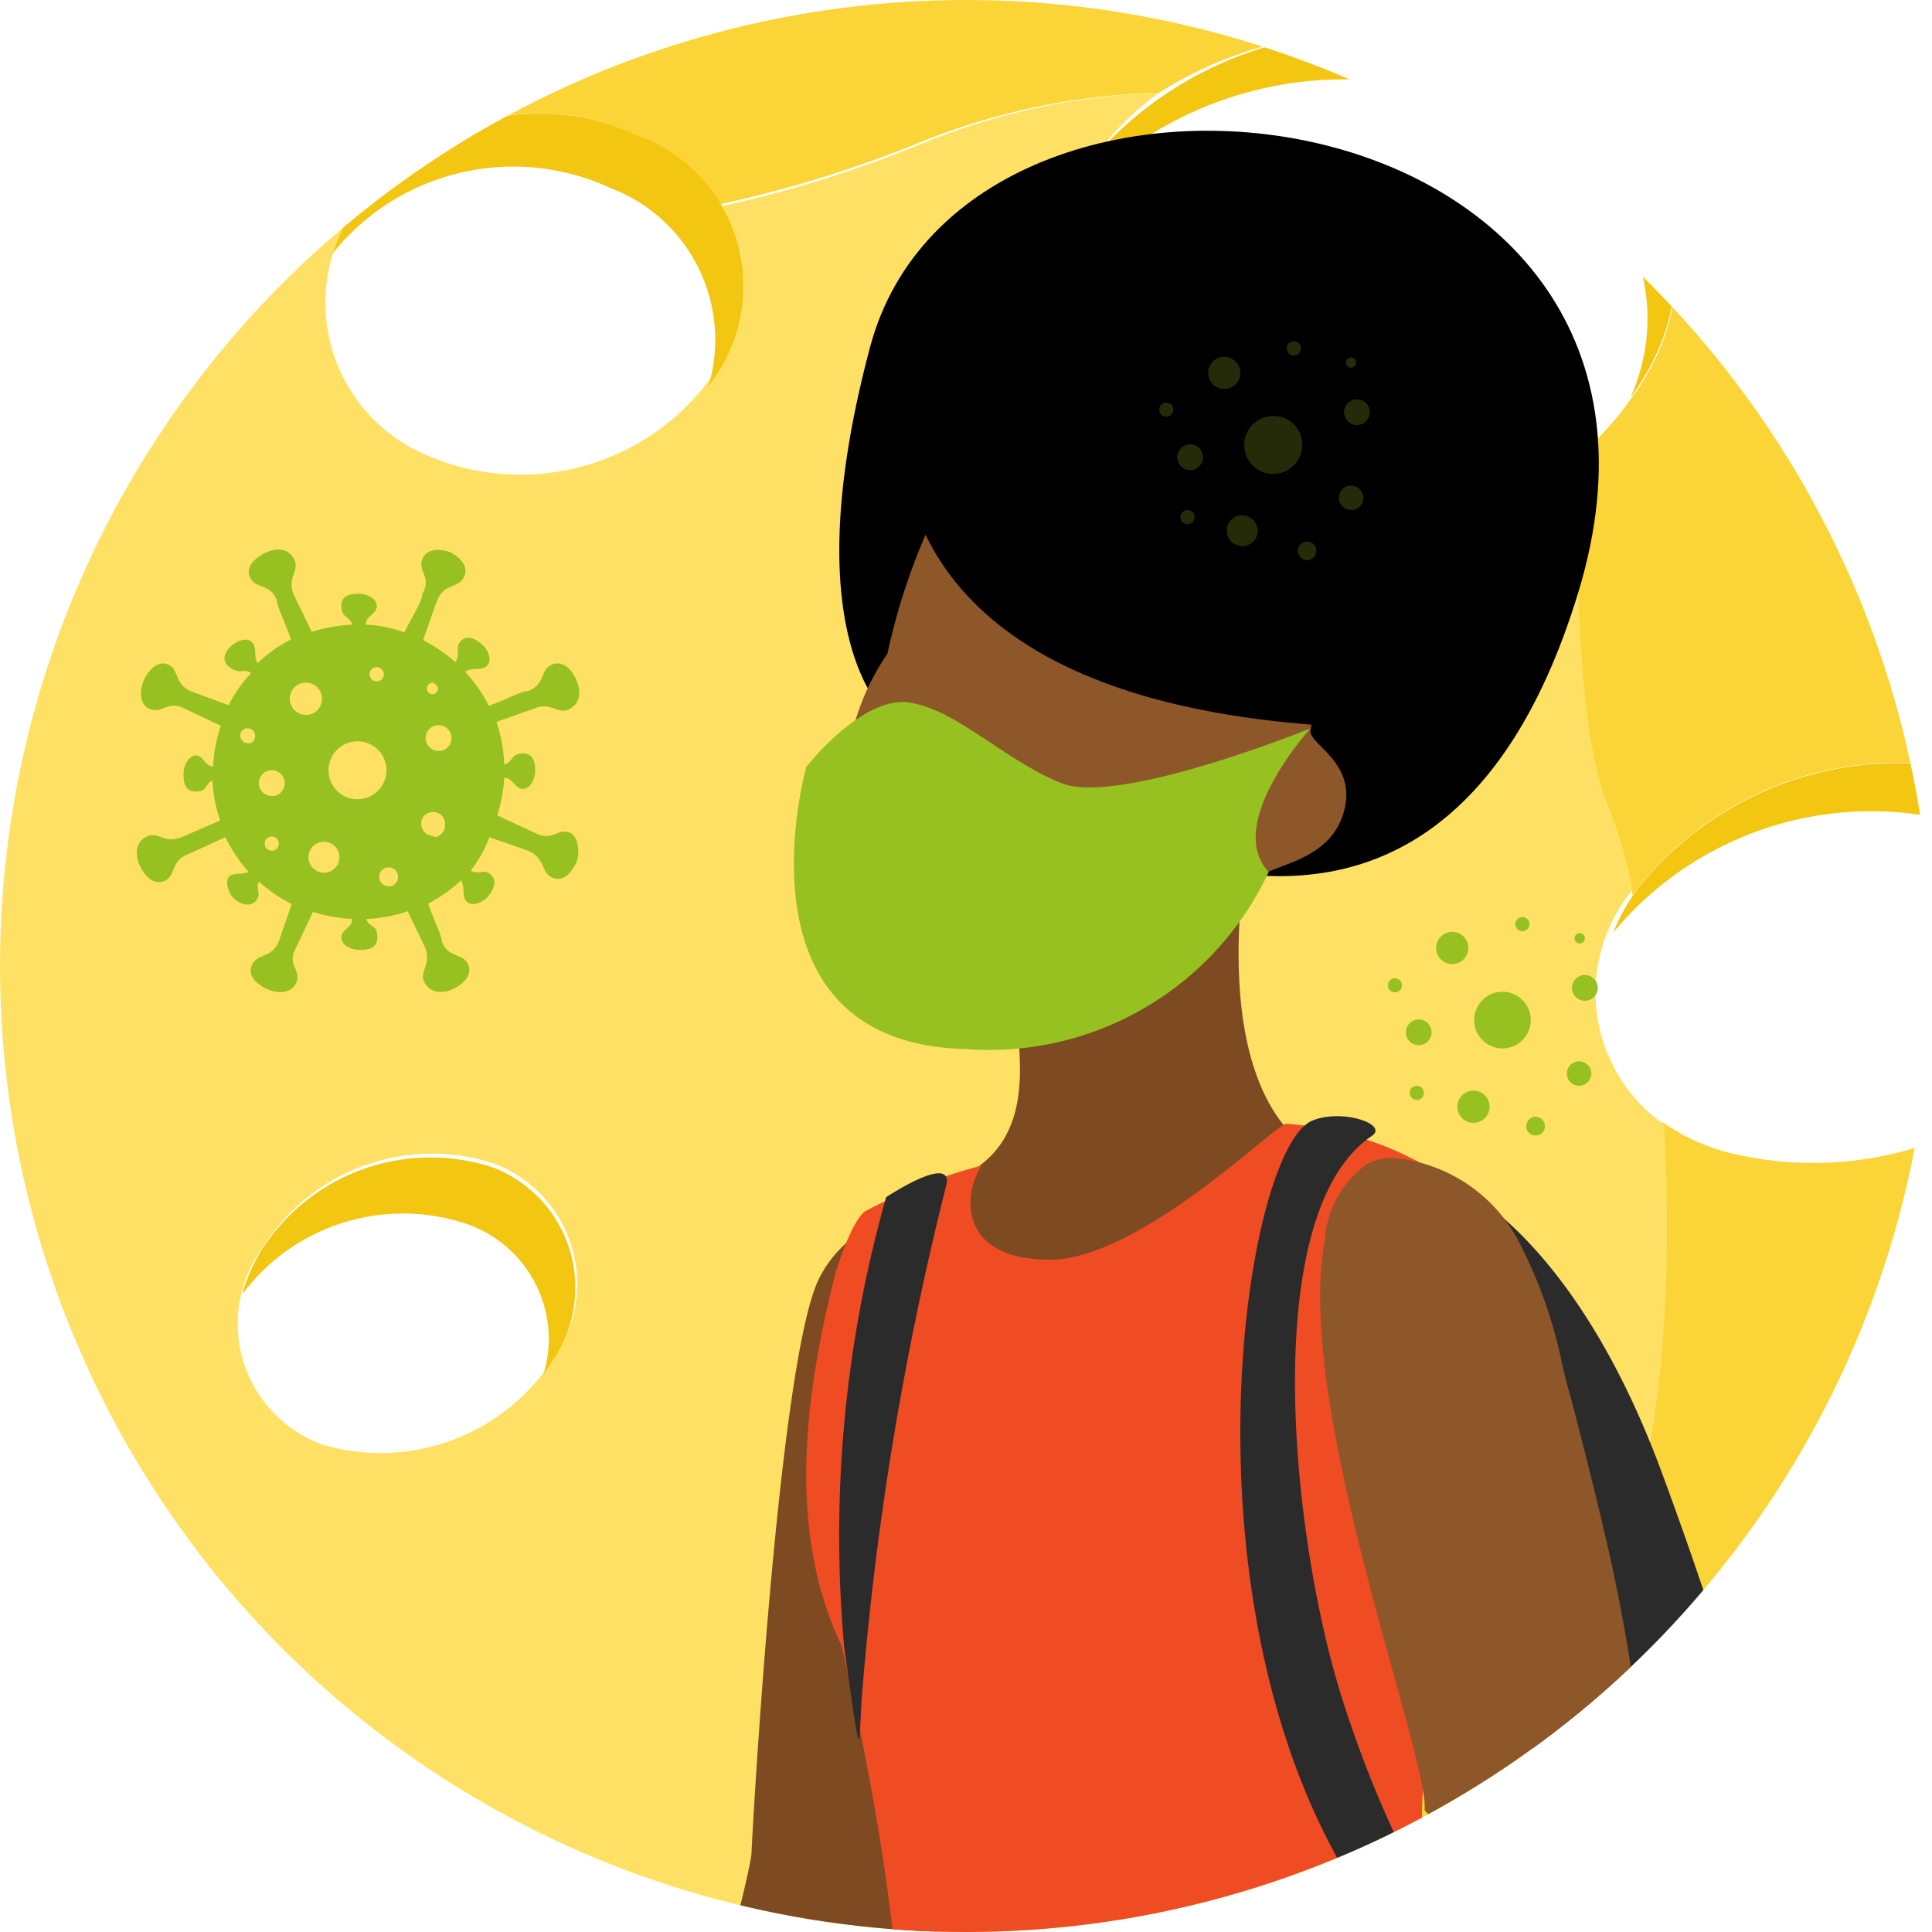 <?xml version="1.0" encoding="UTF-8"?>
<svg preserveAspectRatio="xMidYMid slice" width="300px" height="300px" xmlns="http://www.w3.org/2000/svg" xmlns:xlink="http://www.w3.org/1999/xlink" id="layer" viewBox="0 0 30 30">
  <defs>
    <style>.cls-1{fill:none;}.cls-2{clip-path:url(#clip-path);}.cls-3{fill:#fbd437;}.cls-4{fill:#fee164;}.cls-5{fill:#f2c611;}.cls-6{fill:#7d4a21;}.cls-7{fill:#8d572a;}.cls-8{fill:#ef4c23;}.cls-9{fill:#2b2b2b;}.cls-10{fill:#96c121;}.cls-11{opacity:0.25;}.cls-12{fill:#95a823;}</style>
    <clipPath id="clip-path">
      <circle class="cls-1" cx="15" cy="15" r="15"></circle>
    </clipPath>
  </defs>
  <g class="cls-2">
    <path class="cls-3" d="M32.14,16.33a5.46,5.46,0,0,1-5.33,1.56,3.13,3.13,0,0,1-1-.47c.16,2.57,0,5.42-.86,7-1.49,2.93-2.38,2.1-5.66,5.17S11.48,33.79,8.1,35.27c-2.52,1.13-5.71.69-8.77-.5a6.29,6.29,0,0,1-.37.8c-1.25,2.25-4,3.56-6.11,2.89S-10,35.26-8.72,33a5.7,5.7,0,0,1,2.55-2.41c-.81-1.93-.57-4-1.61-5.43,0,0-.6-4.57-1.69-8.93S-7,5.35-5.3,3.78s5.16-1,7.84-.56c.78.13,1.73.25,2.79.32a2.28,2.28,0,0,1,.17-.3A3.55,3.55,0,0,1,9.92,2.11a2.74,2.74,0,0,1,1.22,1.07,18.73,18.73,0,0,0,3.22-1A10.62,10.62,0,0,1,18,1.44,6,6,0,0,1,23.61,1c2.33,1,3.11,3.3,1.73,5.17a4.46,4.46,0,0,1-.94,1c.12,2,0,4.21.58,5.5a7,7,0,0,1,.37,1.23l0,0A5.14,5.14,0,0,1,31,12.08a3.31,3.31,0,0,1,1.19.65V-2.15S8.3-1.79-4.52-.48A2.23,2.23,0,0,1-7.3.07l-.25-.16c-2.65.4-4.44.86-4.83,1.38-2.08,2.8-.1,20.16,0,23.36,0,.64,0,1.3,0,2,2.15,1.49,2.73,4.5,1.21,7.29a8.09,8.09,0,0,1-1.8,2.26c-.16,2.88.11,4.62.47,5.06S32.14,33,32.14,33h0ZM26.39,26.89a1.62,1.62,0,0,1-1.63.67.72.72,0,0,1-.42-1.18A1.63,1.63,0,0,1,26,25.72.71.71,0,0,1,26.39,26.89Z"></path>
    <path class="cls-4" d="M25.35,13.82A7,7,0,0,0,25,12.59c-.54-1.29-.46-3.53-.58-5.5A6.07,6.07,0,0,1,18.61,8a3.5,3.5,0,0,1-1.73-5.4A4.5,4.5,0,0,1,18,1.44a10.62,10.62,0,0,0-3.66.78,18.73,18.73,0,0,1-3.22,1,2.39,2.39,0,0,1-.09,2.66A3.66,3.66,0,0,1,6.63,7.07a2.57,2.57,0,0,1-1.3-3.53c-1.06-.07-2-.19-2.79-.32-2.68-.45-6.15-1-7.84.56s-5.26,8-4.17,12.41,1.69,8.93,1.69,8.93c1,1.44.8,3.5,1.61,5.43a4.68,4.68,0,0,1,3.56-.29A3.33,3.33,0,0,1-.67,34.77c3.06,1.19,6.25,1.63,8.77.5,3.38-1.48,8-2.47,11.22-5.64s4.17-2.24,5.66-5.17c.84-1.62,1-4.47.86-7A2.5,2.5,0,0,1,25.35,13.82ZM-5.07,16.77a2.46,2.46,0,0,1-3,1.08,1.92,1.92,0,0,1-.77-2.79,2.39,2.39,0,0,1,3-1A1.88,1.88,0,0,1-5.07,16.77ZM.17,10.59a3.74,3.74,0,0,1-4.63,1.48A2.94,2.94,0,0,1-5.65,7.81,3.64,3.64,0,0,1-1,6.44,2.84,2.84,0,0,1,.17,10.59ZM3.22,28.65a1.14,1.14,0,0,1-1.28.54.7.7,0,0,1-.32-1.09,1.13,1.13,0,0,1,1.27-.53A.7.7,0,0,1,3.22,28.65ZM5,22.43a2,2,0,0,1-.92-3.06,3.1,3.1,0,0,1,3.6-1.3,2,2,0,0,1,.93,3A3.19,3.19,0,0,1,5,22.43ZM10.6,33.26a3,3,0,0,1-3.15,1.43,1.63,1.63,0,0,1-.81-2.57,3,3,0,0,1,3.15-1.39A1.59,1.59,0,0,1,10.6,33.26Zm10-10.1a4.67,4.67,0,0,1-4.9,1.9,2.43,2.43,0,0,1-1.26-3.85,4.45,4.45,0,0,1,4.9-1.78A2.34,2.34,0,0,1,20.6,23.16Z"></path>
    <path class="cls-5" d="M-1,6.45A3.64,3.64,0,0,0-5.65,7.82,3.12,3.12,0,0,0-6,8.57,3.61,3.61,0,0,1-1.46,7.33,2.81,2.81,0,0,1,.07,10.75l.09-.15A2.83,2.83,0,0,0-1,6.45Z"></path>
    <path class="cls-5" d="M9.48,2.92A2.52,2.52,0,0,1,11,6l.1-.14A2.49,2.49,0,0,0,9.92,2.11,3.55,3.55,0,0,0,5.5,3.25a2.51,2.51,0,0,0-.33.68A3.59,3.59,0,0,1,9.48,2.92Z"></path>
    <path class="cls-5" d="M16.88,2.57a3.37,3.37,0,0,0-.42.76,5.68,5.68,0,0,1,6.71-1.61c2,.88,2.9,2.74,2.15,4.45l0,0C26.72,4.27,25.94,2,23.61,1A5.68,5.68,0,0,0,16.88,2.57Z"></path>
    <path class="cls-5" d="M7.23,19a1.89,1.89,0,0,1,1.21,2.34l.14-.21a2,2,0,0,0-.92-3,3.11,3.11,0,0,0-3.61,1.3,2.62,2.62,0,0,0-.29.67A3.11,3.11,0,0,1,7.23,19Z"></path>
    <path class="cls-5" d="M1.61,28.11a.87.87,0,0,0-.11.57,1.09,1.09,0,0,1,1-.19A.65.65,0,0,1,2.9,29a1.19,1.19,0,0,0,.32-.35.7.7,0,0,0-.33-1.08A1.15,1.15,0,0,0,1.61,28.11Z"></path>
    <path class="cls-5" d="M24.34,26.39a.87.87,0,0,0-.16.51,1.61,1.61,0,0,1,1.36-.37.72.72,0,0,1,.59.67,1.48,1.48,0,0,0,.26-.3A.71.71,0,0,0,26,25.73,1.63,1.63,0,0,0,24.34,26.39Z"></path>
    <path class="cls-5" d="M14.44,21.22a3.07,3.07,0,0,0-.34.71,4.48,4.48,0,0,1,4.81-1.68,2.28,2.28,0,0,1,1.6,3l.09-.13a2.34,2.34,0,0,0-1.26-3.73A4.47,4.47,0,0,0,14.44,21.22Z"></path>
    <path class="cls-5" d="M32.12,12.72A3.62,3.62,0,0,0,31,12.08a5.17,5.17,0,0,0-5.57,1.72,3.08,3.08,0,0,0-.38.68,5.21,5.21,0,0,1,5.52-1.66l.17.06h0S31.56,12.79,32.12,12.72Z"></path>
    <path d="M14,11.31s-1.8-1-.49-5.92c1.5-5.62,13.39-4.08,11,3.8S15.53,12,15.53,12Z"></path>
    <path class="cls-6" d="M12.72,19.85c-.64,1.27-1.05,8.81-1.05,8.91,0,.46-2.06,7.86-2.06,7.86a5.15,5.15,0,0,0-.93,2.13c.14.77.27,1.3.4,1.26s.15-.87.21-.95.38-.6.55-.55-.12.86.17,1,.49-1.71.49-2.37c.88-1.73,4-6.4,4.27-7.84.11-.51,1.76-6.37,1.16-9.34C15.57,18.15,13.35,18.58,12.72,19.85Z"></path>
    <path class="cls-6" d="M21,18.14s-3.24,3.29-5.6,3.21-.65-3-.65-3c1.4-.54,1.08-1.92,1-2.9.23-.05,3.62-2.24,3.62-2.24S18.53,17.56,21,18.14Z"></path>
    <path class="cls-7" d="M19.5,13.68a5.34,5.34,0,0,1-4.65,2.11c-.82-.15-1.13-.5-1.33-1.38A8.58,8.58,0,0,1,13.13,12a3.8,3.8,0,0,1,.65-1.85,9.85,9.85,0,0,1,.66-2c.45-.85,2.18-2,4.72-.76,1.1.56,1.51,2.39,1.19,3.94-.05.23.75.5.51,1.3S19.64,13.42,19.5,13.68Z"></path>
    <path class="cls-8" d="M24.62,36.65c0,.81-5,1-7.33,1.06-2,.07-4.16.13-4.1-.3.25-2,1.78-3.59-.12-11.85-.88-1.84-.54-4-.12-5.7.09-.35.33-1,.52-1.07a8.28,8.28,0,0,1,1.77-.69c-.3.47-.34,1.46,1.06,1.46s3.5-2.1,3.67-2.11a5.12,5.12,0,0,1,2.88,1.14c.58.72-1.08,9-.72,10.31A33.73,33.73,0,0,1,24.62,36.65Z"></path>
    <path class="cls-9" d="M25.81,22.88c-1.37-3.72-3.21-4.48-3.21-4.48s2.07,12.27,1.08,12.65c-.58.23-2-2-2.85-4.71-.78-2.48-1.3-7.5.47-8.7.27-.18-.46-.43-.92-.24-1.06.43-2.14,7.52.67,11.93C22.74,32,23.3,31.93,23.38,32a1,1,0,0,0,1.2.81C28.63,32.17,27.87,28.48,25.81,22.88Z"></path>
    <path class="cls-9" d="M13.76,18.59a19.28,19.28,0,0,0-.65,7c.27,1.9.22,1.59.27.79a48.15,48.15,0,0,1,1.32-8C14.77,17.92,13.76,18.59,13.76,18.59Z"></path>
    <path d="M14.13,5.39s-1.87,5.8,7.55,5.92c0,0,1.78-4.2-1.64-6.19A5,5,0,0,0,14.13,5.39Z"></path>
    <path class="cls-7" d="M25.09,31.06c.66-.52.54-1.86.51-2.58A27.31,27.31,0,0,0,25,24.17c-.19-.84-.4-1.67-.62-2.51-.05-.16-.09-.34-.13-.51a7.22,7.22,0,0,0-.62-1.78,2.44,2.44,0,0,0-2-1.39.83.83,0,0,0-.41.1,1.58,1.58,0,0,0-.65,1.2c-.48,2.53,1.64,8.06,1.55,8.83Z"></path>
    <path class="cls-10" d="M12.52,11.91s.87-1.12,1.61-1,1.46.89,2.35,1.25,3.87-.85,3.87-.85S19,12.79,19.7,13.54A4.79,4.79,0,0,1,15,16.29C11.3,16.2,12.52,11.91,12.52,11.91Z"></path>
  </g>
  <path class="cls-10" d="M8.85,12.93c-.18-.08-.28.15-.55,0l-.58-.27a2.21,2.21,0,0,0,.11-.58c.14,0,.16.17.29.17s.19-.18.19-.27,0-.28-.19-.28-.15.13-.29.17a2.41,2.41,0,0,0-.12-.66L8.3,11c.27-.11.37.12.56,0s.14-.32.09-.44-.19-.32-.38-.24-.09.3-.37.41c-.1,0-.35.14-.61.23a2.19,2.19,0,0,0-.37-.53c.13-.08.24,0,.34-.09s0-.27-.07-.33-.22-.17-.33-.06,0,.2-.09.33a2.45,2.45,0,0,0-.5-.34c.1-.28.19-.55.22-.62.11-.27.34-.18.42-.37S7.08,8.62,7,8.58s-.36-.1-.44.1.15.27,0,.54c0,.11-.16.35-.28.6a2,2,0,0,0-.6-.12c0-.14.17-.16.17-.29s-.18-.19-.27-.19-.28,0-.28.19.13.15.17.29a2.6,2.6,0,0,0-.63.11l-.28-.58c-.11-.28.11-.37,0-.56s-.32-.14-.43-.09-.33.19-.25.38.31.09.42.36c0,.1.13.35.22.61A2,2,0,0,0,4,10.3c-.07-.13,0-.24-.09-.33s-.26,0-.33.07-.17.22,0,.33.19,0,.32.08a2.15,2.15,0,0,0-.35.5l-.57-.21c-.28-.11-.19-.34-.37-.42s-.33.13-.38.25-.09.36.1.44.28-.15.55,0l.55.26a2.2,2.2,0,0,0-.12.63c-.13,0-.15-.17-.27-.17s-.19.18-.19.28,0,.28.19.28.14-.12.26-.17a2.07,2.07,0,0,0,.12.62L2.82,13c-.28.11-.37-.11-.56,0s-.14.33-.09.44.19.32.38.24.09-.3.36-.41L3.5,13a2.42,2.42,0,0,0,.36.54c-.12.05-.22,0-.3.07s0,.27.06.33.22.17.34.06,0-.19.06-.31a2.44,2.44,0,0,0,.51.35c-.09.26-.18.51-.2.58-.12.27-.34.18-.42.37s.13.32.24.37.36.1.45-.1-.16-.27,0-.55l.26-.55a2.44,2.44,0,0,0,.61.11c0,.14-.17.16-.17.29s.18.19.28.19.28,0,.28-.2-.13-.14-.17-.28a2.27,2.27,0,0,0,.64-.12l.27.56c.11.28-.11.38,0,.56s.32.14.43.09.32-.19.24-.38-.3-.09-.41-.36c0-.1-.13-.34-.21-.59a2.34,2.34,0,0,0,.51-.36c.07.13,0,.24.09.33s.26,0,.32-.07.17-.23.06-.34-.19,0-.32-.07A2.07,2.07,0,0,0,7.6,13l.6.21c.28.12.19.34.38.42s.32-.13.37-.24S9,13,8.85,12.93Zm-5-1.39a.12.12,0,0,1-.12-.12.11.11,0,0,1,.12-.11.11.11,0,0,1,.11.11A.11.11,0,0,1,3.89,11.54Zm2-1.18a.11.11,0,1,1-.11.11A.11.11,0,0,1,5.87,10.36ZM4.22,13.21a.11.11,0,0,1-.11-.11.11.11,0,1,1,.22,0A.11.11,0,0,1,4.22,13.21Zm0-.85a.2.2,0,1,1,.2-.2A.2.2,0,0,1,4.26,12.36Zm.52-1.26A.25.25,0,1,1,5,10.85.25.25,0,0,1,4.78,11.1Zm.28,2.45a.24.24,0,1,1,.25-.24A.24.24,0,0,1,5.06,13.55Zm.5-1.14A.45.45,0,1,1,6,12,.45.45,0,0,1,5.56,12.41Zm.51,1.35a.14.14,0,0,1-.14-.15.14.14,0,0,1,.14-.14.14.14,0,0,1,.15.14A.14.14,0,0,1,6.07,13.76Zm.69-3.15a.09.09,0,0,1,.08.09.09.09,0,0,1-.08.08.09.09,0,0,1-.09-.08A.09.09,0,0,1,6.76,10.61Zm0,2.37a.19.19,0,0,1-.18-.19.18.18,0,0,1,.18-.18.18.18,0,0,1,.19.18A.19.19,0,0,1,6.75,13Zm.09-1.32a.2.2,0,1,1,.2-.2A.2.2,0,0,1,6.84,11.66Z"></path>
  <circle class="cls-10" cx="22.55" cy="14.72" r="0.25"></circle>
  <path class="cls-10" d="M23.33,15.4a.44.44,0,0,0-.44.44.44.44,0,0,0,.88,0A.44.44,0,0,0,23.33,15.4Z"></path>
  <path class="cls-10" d="M22.83,16.94a.25.25,0,0,0,0,.49.25.25,0,1,0,0-.49Z"></path>
  <path class="cls-10" d="M24.61,15.14a.2.2,0,1,0,.2.2A.2.2,0,0,0,24.61,15.14Z"></path>
  <circle class="cls-10" cx="22.03" cy="16.03" r="0.2"></circle>
  <circle class="cls-10" cx="23.64" cy="14.35" r="0.11"></circle>
  <circle class="cls-10" cx="24.53" cy="14.57" r="0.08"></circle>
  <path class="cls-10" d="M22,16.86a.11.11,0,1,0,.11.11A.11.11,0,0,0,22,16.86Z"></path>
  <circle class="cls-10" cx="21.66" cy="15.3" r="0.11"></circle>
  <circle class="cls-10" cx="24.52" cy="16.67" r="0.19"></circle>
  <path class="cls-10" d="M23.85,17.34a.15.15,0,0,0-.15.15.14.14,0,0,0,.15.14.14.14,0,0,0,.14-.14A.15.15,0,0,0,23.85,17.34Z"></path>
  <g class="cls-11">
    <circle class="cls-12" cx="19.01" cy="5.79" r="0.25"></circle>
    <path class="cls-12" d="M19.78,6.46a.45.45,0,1,0,.44.44A.44.44,0,0,0,19.78,6.46Z"></path>
    <path class="cls-12" d="M19.29,8a.24.24,0,1,0,.24.24A.25.25,0,0,0,19.29,8Z"></path>
    <path class="cls-12" d="M21.07,6.2a.2.2,0,1,0,.2.2A.2.2,0,0,0,21.07,6.2Z"></path>
    <circle class="cls-12" cx="18.48" cy="7.1" r="0.2"></circle>
    <circle class="cls-12" cx="20.09" cy="5.41" r="0.11"></circle>
    <circle class="cls-12" cx="20.98" cy="5.63" r="0.08"></circle>
    <path class="cls-12" d="M18.44,7.92a.11.11,0,0,0-.11.11.11.11,0,1,0,.22,0A.11.11,0,0,0,18.44,7.92Z"></path>
    <circle class="cls-12" cx="18.11" cy="6.36" r="0.11"></circle>
    <circle class="cls-12" cx="20.98" cy="7.73" r="0.19"></circle>
    <path class="cls-12" d="M20.3,8.41a.15.15,0,0,0-.15.14.15.15,0,0,0,.15.15.15.15,0,0,0,.14-.15A.14.14,0,0,0,20.3,8.41Z"></path>
  </g>
</svg>
